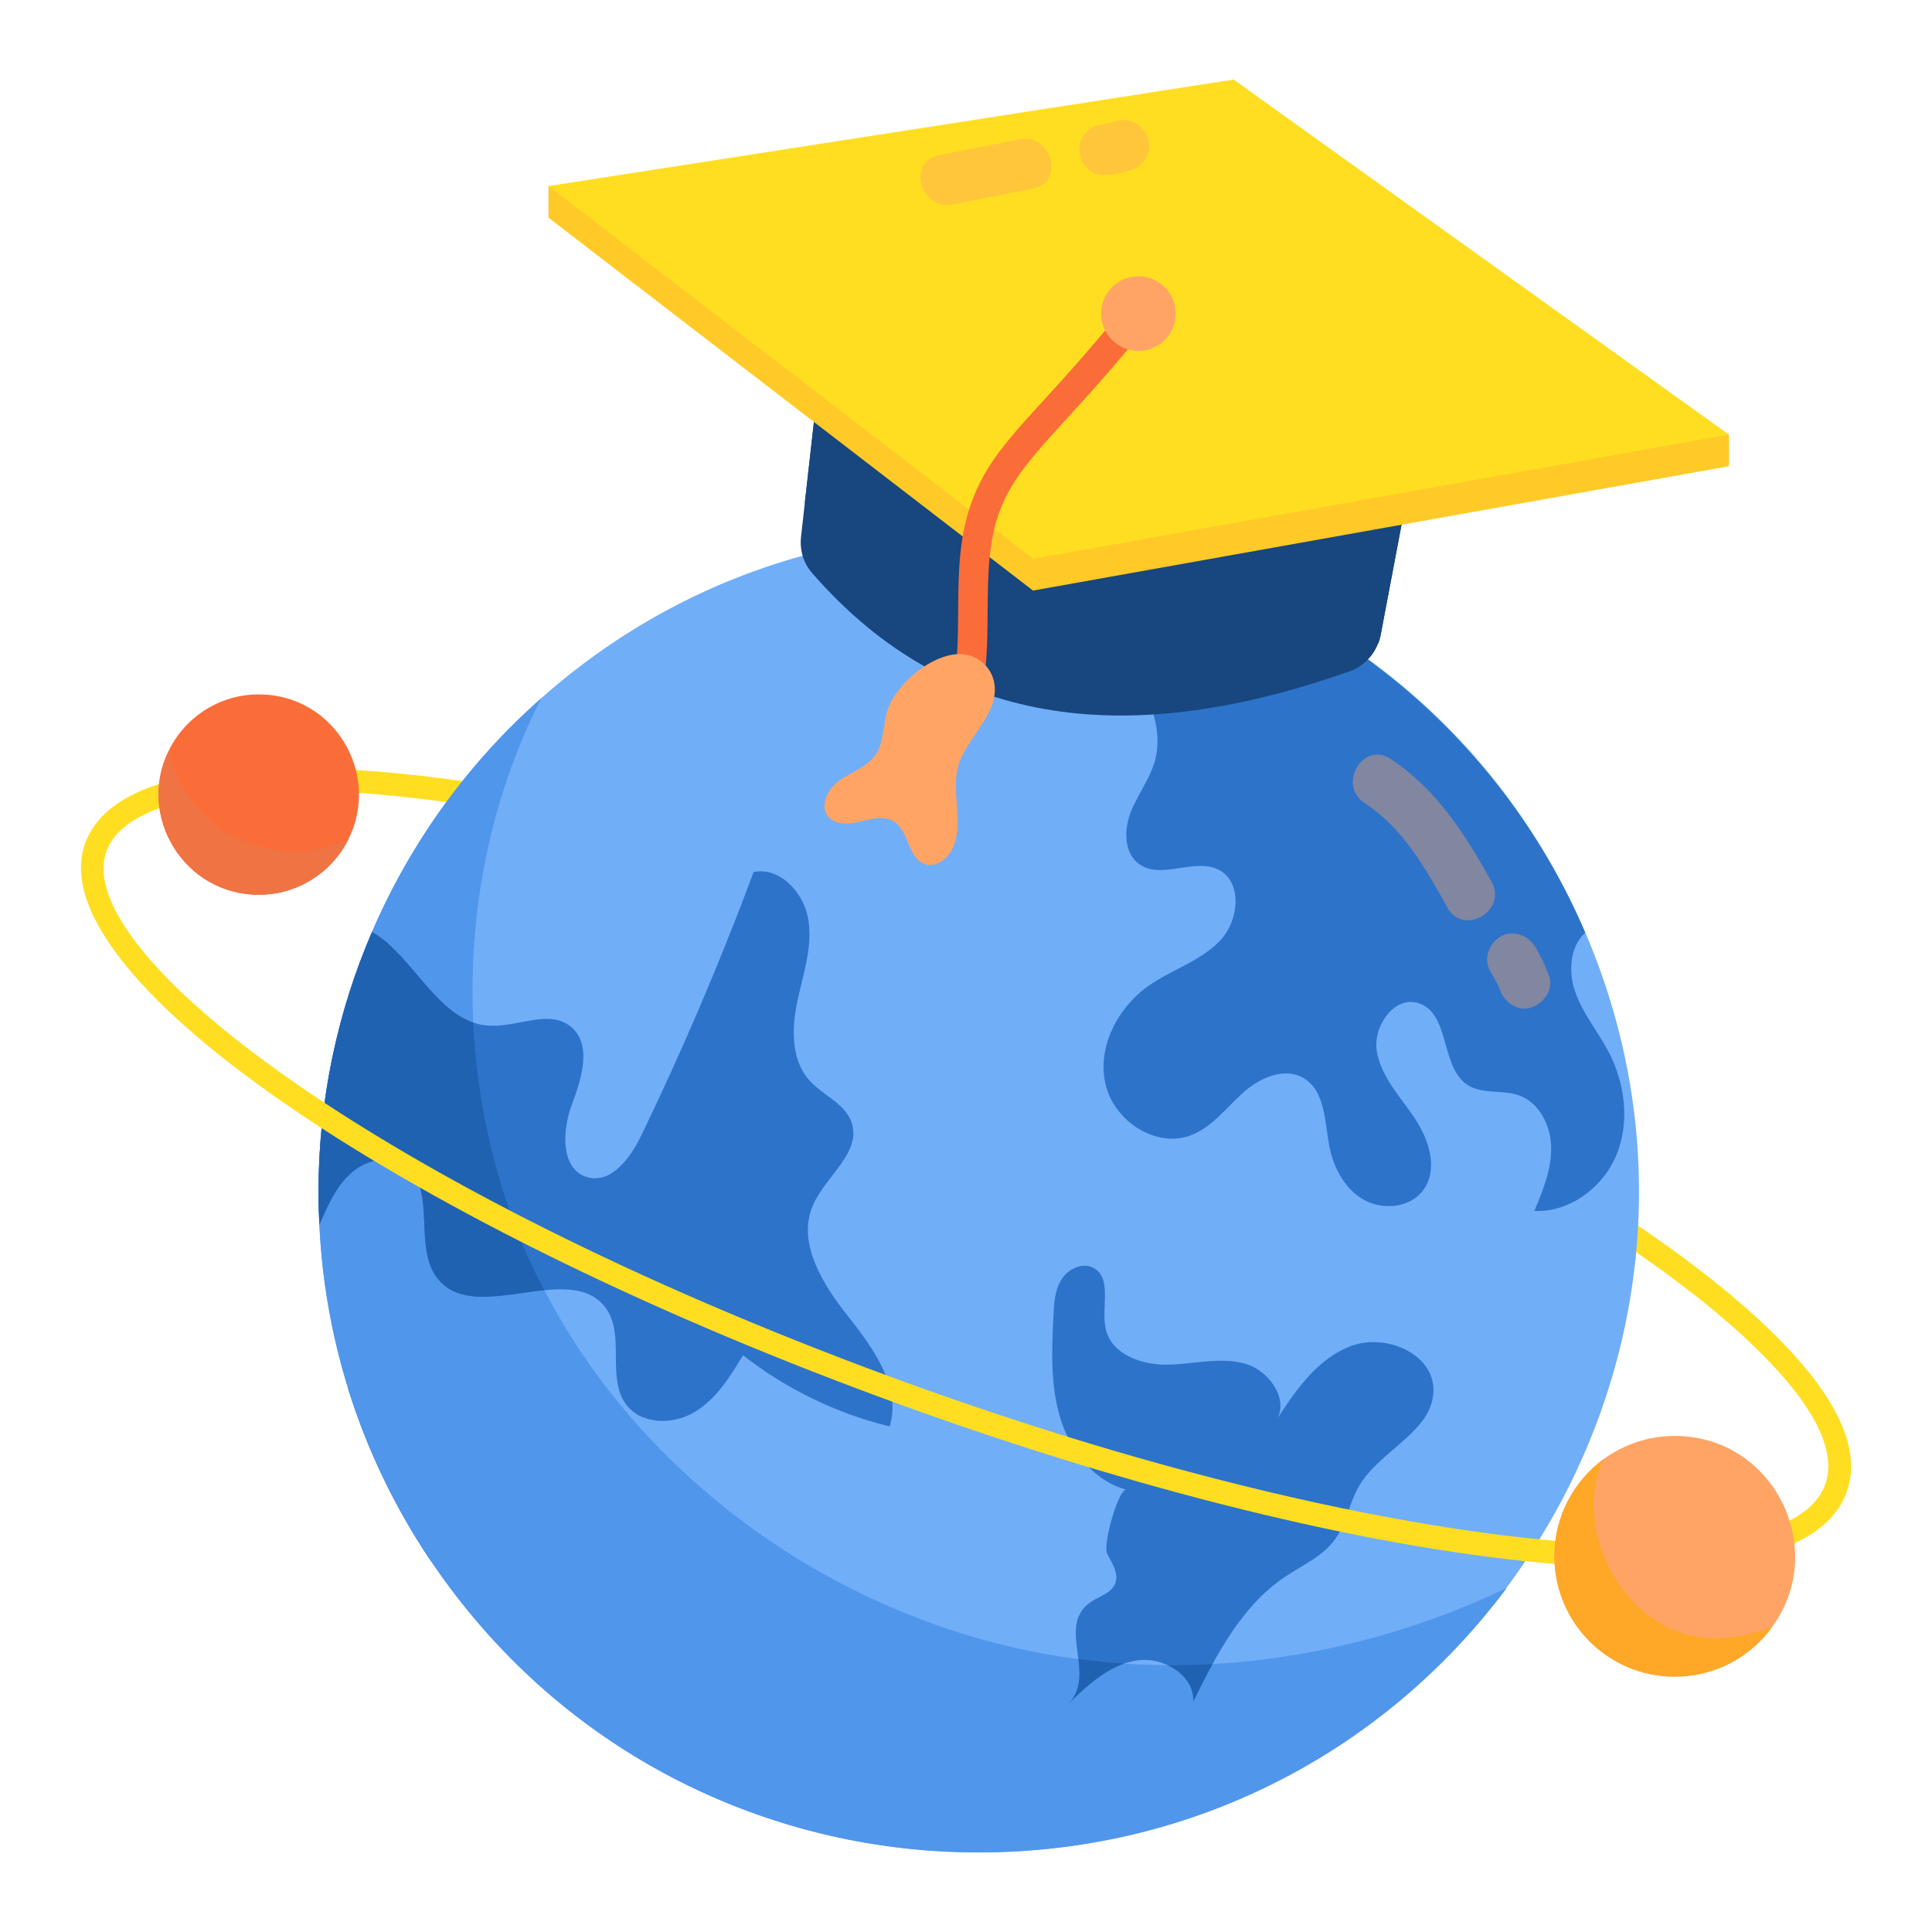 <svg width="64" height="64" viewBox="0 0 64 64" fill="none" xmlns="http://www.w3.org/2000/svg">
<g clip-path="url(#clip0_113_75)">
<path d="M58.153 44.646C53.917 40.519 44.87 35.588 34.542 31.779C18.394 25.824 9.587 26.183 9.625 26.189C9.417 26.189 9.248 26.021 9.248 25.814C9.248 25.606 9.416 25.437 9.624 25.436C9.645 25.436 9.668 25.436 9.689 25.436C23.497 25.436 49.852 35.506 58.679 44.107C58.828 44.252 58.83 44.491 58.685 44.639C58.541 44.788 58.302 44.791 58.153 44.646Z" fill="#FFDE21"/>
<path d="M32.411 61.365C20.651 61.365 11.117 52.084 10.58 40.58C10.561 40.222 10.55 39.864 10.55 39.503C10.55 33.088 13.34 27.178 17.932 23.127C29.039 13.278 46.621 17.158 52.515 30.893C58.656 45.215 48.162 61.365 32.411 61.365Z" fill="#71AEF8"/>
<path d="M53.549 38.253C53.104 39.338 51.995 40.168 50.827 40.115C51.106 39.445 51.394 38.751 51.384 38.028C51.38 37.3 50.998 36.523 50.314 36.284C49.772 36.093 49.122 36.255 48.633 35.952C47.71 35.375 48.047 33.601 47.016 33.24C46.215 32.951 45.467 33.982 45.609 34.828C45.751 35.673 46.386 36.328 46.86 37.036C47.339 37.75 47.656 38.732 47.148 39.421C46.723 40.007 45.824 40.1 45.194 39.753C44.558 39.401 44.182 38.702 44.041 37.994C43.879 37.168 43.909 36.142 43.181 35.712C42.545 35.336 41.72 35.707 41.167 36.206C40.62 36.699 40.156 37.334 39.462 37.603C38.294 38.057 36.892 37.129 36.618 35.903C36.345 34.676 37.024 33.377 38.05 32.653C38.812 32.126 39.751 31.842 40.395 31.183C41.045 30.523 41.182 29.209 40.352 28.803C39.555 28.417 38.495 29.135 37.762 28.642C37.215 28.275 37.224 27.454 37.478 26.849C37.733 26.238 38.163 25.7 38.294 25.055C38.651 23.272 36.946 21.821 37.273 19.969C37.386 19.324 37.571 18.777 37.816 18.312C44.446 19.998 49.86 24.709 52.513 30.894C52.01 31.344 51.946 32.184 52.176 32.844C52.425 33.572 52.938 34.178 53.295 34.857C53.832 35.898 53.994 37.168 53.549 38.253ZM17.23 50.854C17.43 51.338 17.01 51.9 16.507 52.042C15.873 52.226 15.15 51.953 14.264 51.695C13.082 49.936 12.149 48.001 11.513 45.934C12.599 46.215 13.771 45.072 14.714 45.641C16.023 46.427 14.533 48.895 15.706 49.872C16.18 50.268 16.996 50.283 17.23 50.854ZM29.471 47.252C27.709 46.822 26.041 46.013 24.615 44.895C24.182 45.606 23.73 46.344 23.015 46.773C22.307 47.203 21.257 47.199 20.752 46.54C20.078 45.659 20.718 44.255 20.078 43.347C18.928 41.719 15.785 43.917 14.514 42.38C13.633 41.318 14.533 39.27 13.339 38.566C12.805 38.254 12.086 38.45 11.623 38.867C11.156 39.285 10.889 39.869 10.64 40.441C10.617 40.486 10.599 40.535 10.58 40.58C10.561 40.223 10.55 39.865 10.55 39.504C10.55 36.435 11.182 33.518 12.323 30.871C13.543 31.549 14.337 33.409 15.677 33.872C16.808 34.285 18.037 33.328 18.892 33.996C19.623 34.568 19.276 35.716 18.945 36.586C18.614 37.456 18.569 38.751 19.465 38.999C20.255 39.214 20.884 38.355 21.241 37.618C22.619 34.764 23.862 31.854 24.965 28.887C25.853 28.707 26.655 29.599 26.783 30.499C26.915 31.398 26.599 32.291 26.41 33.183C26.226 34.071 26.2 35.095 26.802 35.777C27.25 36.285 28.003 36.552 28.214 37.196C28.538 38.19 27.344 38.965 26.93 39.925C26.392 41.164 27.25 42.542 28.093 43.603C28.937 44.669 29.866 45.96 29.471 47.252ZM47.485 46.017C47.512 47.395 45.742 48.02 45.035 49.202C44.696 49.77 44.605 50.467 44.218 51.001C43.8 51.573 43.111 51.863 42.527 52.262C41.131 53.212 40.284 54.827 39.531 56.362C39.549 55.824 39.173 55.387 38.676 55.161C37.451 54.59 36.329 55.525 35.37 56.464C36.382 55.479 34.938 53.849 36.161 53.049C36.436 52.872 36.809 52.774 36.937 52.469C37.076 52.142 36.846 51.788 36.677 51.472C36.519 51.174 37.061 49.281 37.317 49.348C36.221 49.059 35.442 48.042 35.118 46.958C34.791 45.874 34.843 44.718 34.896 43.588C34.915 43.174 34.941 42.741 35.16 42.388C35.378 42.034 35.856 41.804 36.221 42C36.861 42.346 36.462 43.332 36.632 44.04C36.831 44.872 37.833 45.226 38.687 45.207C39.542 45.188 40.411 44.947 41.232 45.17C42.008 45.38 42.666 46.291 42.324 46.973C42.96 45.998 43.672 44.993 44.752 44.59C45.878 44.164 47.459 44.816 47.485 46.017Z" fill="#2D73C9"/>
<path d="M49.914 52.605C40.873 64.668 22.662 64.184 14.266 51.694C12.059 48.412 10.767 44.584 10.58 40.58C10.599 40.535 10.618 40.486 10.64 40.441C10.889 39.869 11.156 39.285 11.623 38.867C12.086 38.449 12.805 38.254 13.34 38.566C14.533 39.27 13.633 41.318 14.514 42.38C15.286 43.313 16.747 42.869 18.034 42.741C21.411 49.246 28.131 53.858 35.397 54.916C35.506 54.931 35.612 54.946 35.721 54.958C35.785 55.503 35.804 56.042 35.371 56.463C35.924 55.921 36.519 55.357 37.242 55.108C37.72 55.142 38.198 55.157 38.676 55.161C39.173 55.387 39.55 55.823 39.531 56.362C39.734 55.948 39.945 55.53 40.171 55.123C43.536 54.935 46.864 54.062 49.914 52.605ZM15.678 33.871C14.337 33.408 13.543 31.549 12.323 30.871C13.607 27.886 15.534 25.243 17.933 23.127C16.253 26.417 15.501 30.163 15.678 33.871Z" fill="#5096EB"/>
<path d="M18.034 42.741C16.747 42.869 15.286 43.313 14.514 42.38C13.633 41.318 14.533 39.27 13.339 38.566C12.805 38.254 12.086 38.449 11.623 38.867C11.156 39.285 10.889 39.869 10.64 40.441C10.617 40.486 10.599 40.535 10.58 40.58C10.561 40.223 10.55 39.865 10.55 39.504C10.55 36.435 11.182 33.518 12.323 30.871C13.543 31.549 14.337 33.408 15.677 33.872C15.831 37.229 16.777 40.422 18.034 42.741ZM35.721 54.958C36.225 55.029 36.733 55.078 37.242 55.108C36.519 55.357 35.924 55.921 35.37 56.464C35.803 56.042 35.785 55.504 35.721 54.958ZM40.17 55.123C39.945 55.53 39.734 55.948 39.531 56.362C39.549 55.824 39.173 55.387 38.676 55.161C39.177 55.161 39.673 55.15 40.17 55.123Z" fill="#2062B2"/>
<path d="M50.441 51.707C44.463 51.067 36.915 49.145 29.189 46.296C12.831 40.263 1.251 32.194 2.825 27.926C3.431 26.283 5.718 25.446 9.624 25.436H9.625C9.832 25.436 10.001 25.605 10.002 25.812C10.002 26.02 9.834 26.189 9.626 26.189C6.168 26.198 4.003 26.907 3.531 28.186C2.302 31.521 12.423 39.309 29.45 45.59C49.431 52.959 67.167 53.432 58.153 44.646C58.005 44.501 58.002 44.263 58.147 44.114C58.292 43.965 58.531 43.963 58.679 44.107C60.855 46.227 61.692 48.023 61.168 49.443C60.062 52.442 53.609 52.045 50.441 51.707Z" fill="#FFDE21"/>
<path d="M46.804 15.394L45.735 21.041C45.716 21.139 45.69 21.233 45.648 21.323C45.486 21.749 45.136 22.088 44.696 22.242C37.645 24.727 31.508 24.294 26.892 18.97C26.61 18.643 26.486 18.21 26.535 17.781C27.319 10.806 27.049 13.211 27.107 12.691L46.804 15.394Z" fill="#18467E"/>
<path d="M46.804 15.395L45.735 21.041C45.716 21.139 45.69 21.233 45.648 21.324C39.937 18 33.259 16.347 26.659 16.663L27.107 12.691L46.804 15.395Z" fill="#18467E"/>
<path d="M57.273 14.393V15.444L34.22 19.563L18.169 7.211V6.16L19.527 6.664C43.424 3.326 40.645 3.714 40.865 3.683C41.149 3.885 38.495 1.995 55.7 14.247L57.273 14.393Z" fill="#FFCA28"/>
<path d="M57.271 14.395L34.221 18.511L18.169 6.163L40.866 2.635L57.271 14.395Z" fill="#FFDE21"/>
<path d="M31.675 24.087C31.421 23.998 31.286 23.72 31.375 23.465C32.108 21.365 31.34 18.849 32.212 16.563C32.994 14.512 34.491 13.665 37.52 9.825C37.687 9.612 37.993 9.577 38.206 9.743C38.417 9.91 38.454 10.218 38.287 10.43C35.337 14.171 33.811 15.111 33.125 16.911C32.339 18.971 33.098 21.492 32.298 23.787C32.209 24.041 31.931 24.177 31.675 24.087Z" fill="#FA6D38"/>
<path d="M31.991 21.683C32.433 21.755 32.816 22.11 32.92 22.547C33.173 23.609 32.009 24.415 31.743 25.376C31.506 26.236 31.919 27.199 31.59 28.028C31.439 28.409 31.04 28.752 30.649 28.629C30.073 28.446 30.118 27.524 29.602 27.209C29.278 27.01 28.863 27.127 28.493 27.218C28.124 27.308 27.667 27.339 27.43 27.042C27.132 26.668 27.44 26.103 27.834 25.832C28.228 25.561 28.723 25.404 28.997 25.012C29.271 24.618 29.248 24.098 29.366 23.633C29.602 22.701 30.97 21.517 31.991 21.683ZM36.476 10.389C36.476 11.071 37.029 11.624 37.711 11.624C38.394 11.624 38.947 11.071 38.947 10.389C38.947 9.706 38.394 9.153 37.711 9.153C37.029 9.153 36.476 9.706 36.476 10.389Z" fill="#FFA465"/>
<path d="M11.536 27.814C10.991 28.895 9.869 29.64 8.574 29.64C6.107 29.64 4.534 27.054 5.577 24.893C6.108 23.775 7.252 23.003 8.574 23.003C11.07 23.003 12.633 25.639 11.536 27.814Z" fill="#FA6D38"/>
<path d="M58.712 53.885C57.989 54.89 56.811 55.541 55.478 55.541C53.276 55.541 51.491 53.757 51.491 51.554C51.491 50.24 52.127 49.073 53.11 48.343C53.773 47.857 54.593 47.567 55.478 47.567C58.749 47.567 60.593 51.286 58.712 53.885Z" fill="#FFA465"/>
<path opacity="0.4" d="M45.203 26.6C46.472 27.431 47.232 28.773 47.95 30.07C48.478 31.023 49.942 30.17 49.413 29.214C48.544 27.645 47.586 26.138 46.058 25.137C45.143 24.539 44.293 26.005 45.203 26.6ZM49.38 32.198C49.455 32.319 49.638 32.641 49.667 32.736C49.625 32.597 49.656 32.712 49.683 32.785C49.838 33.198 50.262 33.526 50.725 33.376C51.129 33.245 51.483 32.778 51.317 32.334C51.187 31.99 51.037 31.656 50.842 31.343C50.608 30.967 50.075 30.786 49.684 31.039C49.307 31.282 49.129 31.795 49.38 32.198ZM34.221 6.249C35.29 6.038 34.838 4.405 33.771 4.615C32.881 4.791 31.991 4.966 31.101 5.141C30.032 5.352 30.484 6.985 31.551 6.775C32.441 6.6 33.331 6.424 34.221 6.249ZM37.45 5.641C37.873 5.512 38.185 5.043 38.041 4.599C37.903 4.172 37.453 3.869 36.999 4.008C36.793 4.071 36.585 4.116 36.372 4.146C36.178 4.173 35.96 4.375 35.866 4.535C35.621 4.953 35.794 5.495 36.17 5.694C36.386 5.808 36.583 5.812 36.822 5.779C37.033 5.75 37.242 5.705 37.45 5.641Z" fill="#FFA465"/>
<path d="M11.536 27.814C10.991 28.895 9.869 29.64 8.574 29.64C6.107 29.64 4.534 27.054 5.577 24.893C6.251 27.645 9.108 28.897 11.536 27.814Z" fill="#F07344"/>
<path d="M58.712 53.884C57.989 54.89 56.811 55.541 55.478 55.541C53.276 55.541 51.491 53.756 51.491 51.554C51.491 50.24 52.127 49.073 53.11 48.343C52.111 50.506 53.583 53.563 55.911 54.156C56.827 54.388 57.852 54.235 58.712 53.884Z" fill="#FFA726"/>
</g>
<defs>
<clipPath id="clip0_113_75">
<rect width="64" height="64" fill="white"/>
</clipPath>
</defs>
</svg>

